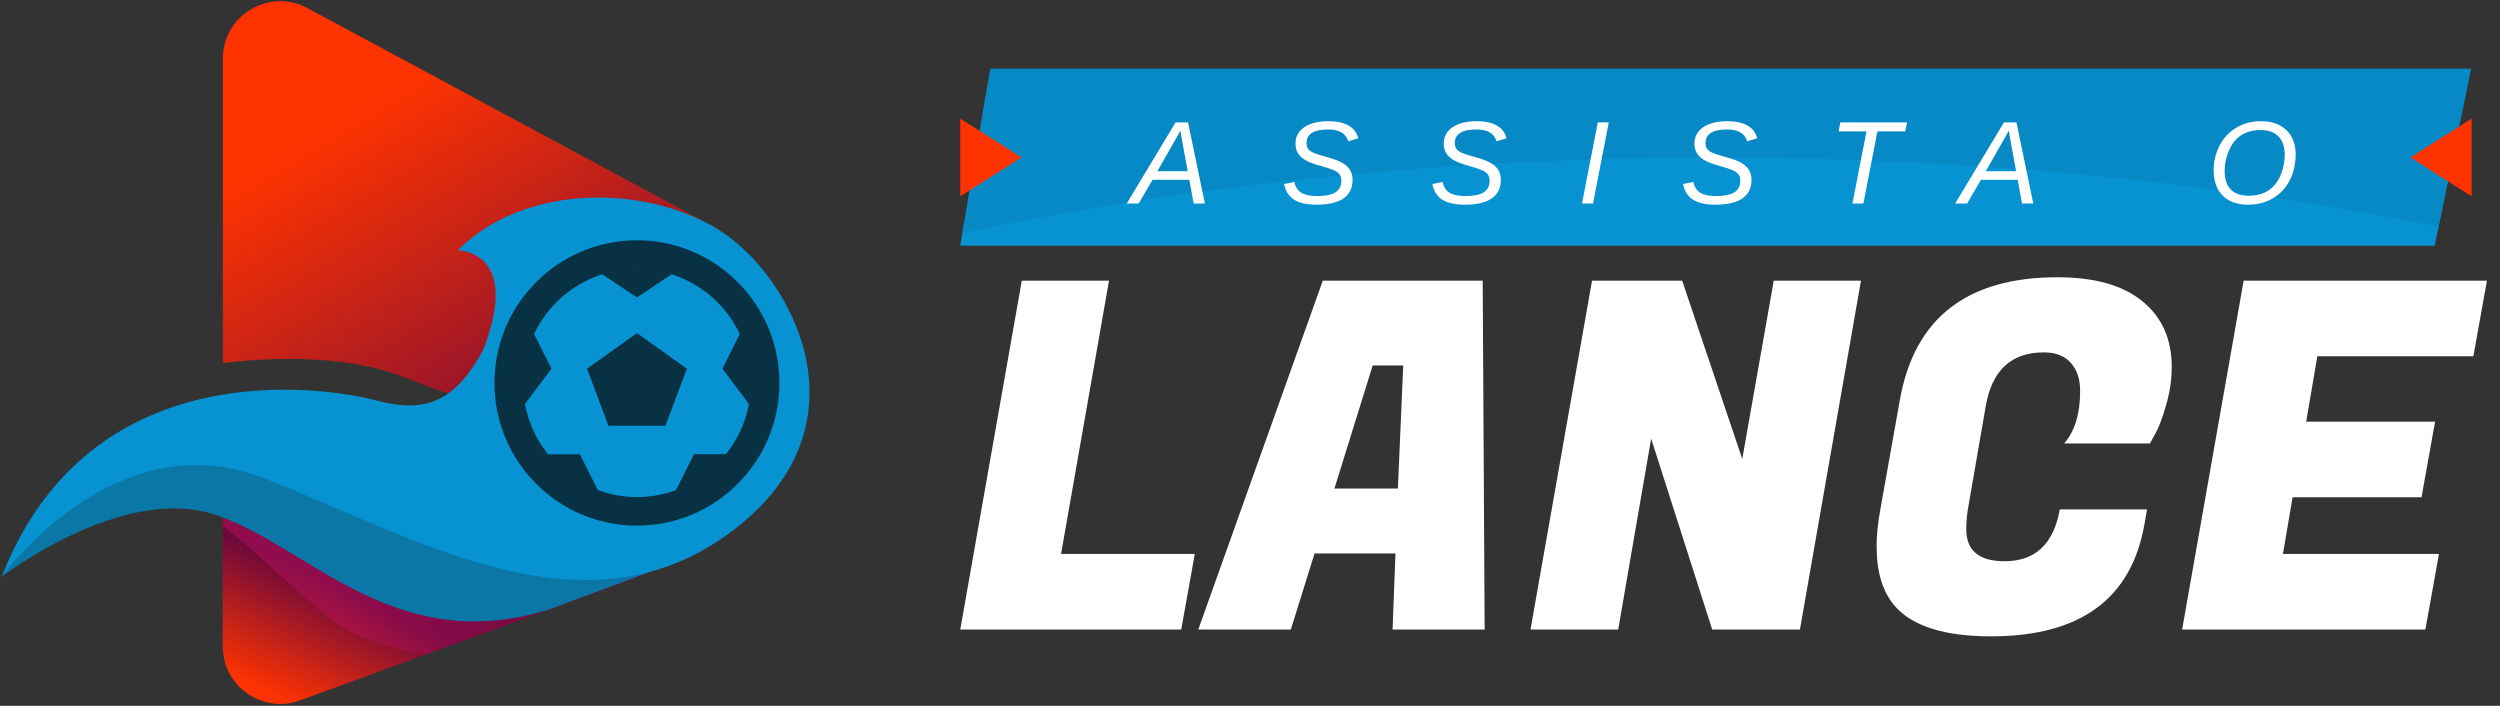<svg width="1183" height="334" viewBox="0 0 1183 334" fill="none" xmlns="http://www.w3.org/2000/svg">
<rect x="0" y="0" width="1183" height="334" fill="#333333" stroke="none"/>
<g clip-path="url(#clip0_458_6818)">
<path d="M342.631 114.168C340.167 109.991 336.547 106.641 332.293 104.35L145.504 3.843C127.409 -5.898 105.463 7.212 105.463 27.771V171.785C122.577 169.687 162.252 166.665 191.956 178.831C230.9 194.771 258.871 196.792 274.291 182.296C284.186 172.998 324.882 154.171 351.775 137.25C348.675 126.084 345.364 118.788 342.631 114.168Z" fill="url(#paint0_linear_458_6818)"/>
<path style="mix-blend-mode:multiply" opacity="0.31" d="M274.292 182.296C277.141 179.62 282.569 176.136 289.461 172.151C289.5 167.916 289.153 163.045 289.731 159.522C295.852 121.83 269.19 105.274 236.406 112.936L220.467 122.426C220.467 122.426 258.853 125.718 268.882 152.765C272.058 161.351 271.77 176.521 269.248 186.088C271.038 184.972 272.751 183.72 274.292 182.276V182.296Z" fill="url(#paint1_linear_458_6818)"/>
<path d="M125.058 223.725C118.359 221.107 111.794 219.393 105.441 218.45V303.307C105.441 322.172 124.211 335.301 141.921 328.833L304.878 269.349C306.091 268.906 307.246 268.367 308.362 267.77C248.474 284.364 183.945 246.768 125.058 223.744V223.725Z" fill="url(#paint2_linear_458_6818)"/>
<path d="M125.058 226.323C118.359 223.705 111.794 221.991 105.441 221.048V305.905C105.441 324.77 124.211 337.899 141.921 331.431L304.878 271.947C306.091 271.504 307.246 270.965 308.362 270.368C248.474 286.962 183.945 249.366 125.058 226.342V226.323Z" fill="url(#paint3_linear_458_6818)"/>
<path style="mix-blend-mode:multiply" opacity="0.31" d="M308.382 270.37C248.493 286.964 183.965 249.368 125.077 226.344C120.534 224.573 116.068 223.244 111.679 222.263C109.407 224.053 107.328 225.92 105.461 227.807V249.233C115.856 256.009 130.622 271.39 154.627 291.315C167.313 301.845 185.736 307.042 201.907 309.564L304.917 271.968C306.13 271.525 307.285 270.986 308.401 270.389L308.382 270.37Z" fill="url(#paint4_linear_458_6818)"/>
<path d="M0.856 272.911C0.856 272.911 57.453 229.097 101.576 243.496C145.698 257.896 186.048 311.162 259.489 288.523L308.366 270.37C308.366 270.37 140.173 201.511 95.743 211.328C51.312 221.127 18.105 243.496 0.856 272.93L0.856 272.911Z" fill="#0A77A7"/>
<path d="M0.855 272.91C0.855 272.91 53.968 198.545 125.06 226.323C196.153 254.102 275.427 303.133 344.883 252.466C414.34 201.798 374.298 129.897 339.974 108.644C305.65 87.392 248.457 86.583 216.578 118.443C216.578 118.443 247.074 118.443 228.653 165.501C215.923 188.9 202.679 196.081 178.173 189.535C153.667 182.99 42.514 165.838 0.836 272.891L0.855 272.91Z" fill="#0793D1"/>
<path d="M349.087 133.522C342.844 127.231 335.415 122.24 327.23 118.839C319.045 115.438 310.267 113.693 301.403 113.707C292.537 113.692 283.757 115.435 275.569 118.837C267.382 122.238 259.951 127.229 253.705 133.522C227.408 159.813 227.408 202.607 253.705 228.904C259.951 235.198 267.384 240.19 275.572 243.591C283.761 246.993 292.543 248.736 301.41 248.72C310.273 248.734 319.051 246.991 327.236 243.59C335.421 240.19 342.85 235.201 349.094 228.911C375.391 202.621 375.391 159.826 349.087 133.522ZM302.617 127.256H300.196C300.607 127.25 300.998 127.196 301.41 127.196C301.821 127.196 302.206 127.25 302.617 127.256ZM343.503 214.936H328.375L319.89 231.906C313.97 234.086 307.712 235.212 301.403 235.231C295.082 235.214 288.813 234.086 282.882 231.899L274.418 215.004H259.344C253.782 208.09 250.022 199.905 248.397 191.182L260.929 174.469L252.727 158.059C255.352 152.496 258.908 147.423 263.242 143.059C269.319 136.964 276.765 132.41 284.96 129.779L301.396 140.746L317.84 129.786C326.034 132.415 333.48 136.966 339.557 143.059C343.887 147.418 347.441 152.484 350.065 158.039L341.864 174.469L354.396 191.182C352.779 199.877 349.037 208.038 343.503 214.936Z" fill="#083143"/>
<path d="M277.797 174.474L287.914 201.452H314.892L325.009 174.474L301.403 157.612L277.797 174.474Z" fill="#083143"/>
</g>
<path d="M468.632 32.543H1169.25L1152.09 116.239H454.394L468.632 32.543Z" fill="#0793D1"/>
<path fill-rule="evenodd" clip-rule="evenodd" d="M1169.25 32.543H468.632L455.405 110.291C561.988 87.478 683.302 74.572 812.003 74.572C934.837 74.572 1050.94 86.328 1153.94 107.233L1169.25 32.543Z" fill="#0689C4"/>
<path d="M454.394 92.897V56.094L483.323 74.495L454.394 92.897Z" fill="#FF3300"/>
<path d="M1169.56 56.094L1169.56 92.897L1140.63 74.496L1169.56 56.094Z" fill="#FF3300"/>
<path d="M545.374 85.087L538.833 96.315H533.164L556.275 57.916H562.189L570.147 96.315H564.832L562.788 85.087H545.374ZM558.537 61.84C558.41 62.076 558.264 62.349 558.101 62.658C557.937 62.967 557.747 63.321 557.529 63.721L547.663 81.026H562.025L559.246 65.955C559.118 65.265 559 64.574 558.891 63.884C558.782 63.194 558.664 62.512 558.537 61.84ZM622.863 96.86C618.339 96.86 614.823 96.061 612.316 94.462C609.827 92.845 608.273 90.392 607.656 87.103L612.479 86.095C612.97 88.439 614.06 90.138 615.75 91.192C617.439 92.245 619.938 92.772 623.244 92.772C627.223 92.772 630.13 92.182 631.965 91.001C633.8 89.802 634.718 87.976 634.718 85.523C634.718 84.306 634.454 83.334 633.928 82.607C633.401 81.862 632.501 81.19 631.229 80.59C630.594 80.299 629.731 79.972 628.64 79.609C627.55 79.246 626.224 78.846 624.661 78.41C621.609 77.574 619.293 76.693 617.712 75.766C616.168 74.858 614.996 73.777 614.196 72.523C613.415 71.251 613.024 69.725 613.024 67.945C613.024 65.728 613.651 63.83 614.905 62.249C616.177 60.668 617.975 59.46 620.301 58.624C622.627 57.77 625.37 57.343 628.531 57.343C632.529 57.343 635.735 58.034 638.152 59.414C640.568 60.795 642.085 62.812 642.703 65.465L637.988 66.855C637.389 64.947 636.308 63.539 634.745 62.63C633.201 61.722 631.12 61.268 628.504 61.268C625.088 61.268 622.527 61.804 620.819 62.876C619.111 63.948 618.257 65.555 618.257 67.699C618.257 68.79 618.493 69.68 618.966 70.37C619.438 71.042 620.201 71.642 621.255 72.169C621.782 72.423 622.572 72.732 623.626 73.096C624.68 73.441 625.997 73.822 627.578 74.24C629.358 74.731 630.884 75.212 632.156 75.684C633.428 76.157 634.454 76.62 635.236 77.074C636.798 77.983 637.988 79.091 638.806 80.399C639.623 81.689 640.032 83.288 640.032 85.196C640.032 88.939 638.624 91.818 635.808 93.835C632.992 95.852 628.677 96.86 622.863 96.86ZM693.021 96.86C688.497 96.86 684.981 96.061 682.474 94.462C679.985 92.845 678.431 90.392 677.814 87.103L682.637 86.095C683.128 88.439 684.218 90.138 685.908 91.192C687.597 92.245 690.096 92.772 693.402 92.772C697.381 92.772 700.288 92.182 702.123 91.001C703.958 89.802 704.876 87.976 704.876 85.523C704.876 84.306 704.612 83.334 704.085 82.607C703.559 81.862 702.659 81.19 701.387 80.59C700.751 80.299 699.888 79.972 698.798 79.609C697.708 79.246 696.382 78.846 694.819 78.41C691.767 77.574 689.451 76.693 687.87 75.766C686.326 74.858 685.154 73.777 684.354 72.523C683.573 71.251 683.182 69.725 683.182 67.945C683.182 65.728 683.809 63.83 685.063 62.249C686.335 60.668 688.133 59.46 690.459 58.624C692.785 57.77 695.528 57.343 698.689 57.343C702.686 57.343 705.893 58.034 708.31 59.414C710.726 60.795 712.243 62.812 712.861 65.465L708.146 66.855C707.547 64.947 706.466 63.539 704.903 62.63C703.359 61.722 701.278 61.268 698.662 61.268C695.246 61.268 692.685 61.804 690.977 62.876C689.269 63.948 688.415 65.555 688.415 67.699C688.415 68.79 688.651 69.68 689.124 70.37C689.596 71.042 690.359 71.642 691.413 72.169C691.94 72.423 692.73 72.732 693.784 73.096C694.838 73.441 696.155 73.822 697.735 74.24C699.516 74.731 701.042 75.212 702.314 75.684C703.586 76.157 704.612 76.62 705.394 77.074C706.956 77.983 708.146 79.091 708.964 80.399C709.781 81.689 710.19 83.288 710.19 85.196C710.19 88.939 708.782 91.818 705.966 93.835C703.15 95.852 698.835 96.86 693.021 96.86ZM761.271 57.916L753.804 96.315H748.598L756.066 57.916H761.271ZM811.643 96.86C807.119 96.86 803.604 96.061 801.096 94.462C798.607 92.845 797.054 90.392 796.436 87.103L801.26 86.095C801.75 88.439 802.841 90.138 804.53 91.192C806.22 92.245 808.718 92.772 812.025 92.772C816.004 92.772 818.911 92.182 820.746 91.001C822.581 89.802 823.498 87.976 823.498 85.523C823.498 84.306 823.235 83.334 822.708 82.607C822.181 81.862 821.282 81.19 820.01 80.59C819.374 80.299 818.511 79.972 817.421 79.609C816.331 79.246 815.004 78.846 813.442 78.41C810.39 77.574 808.073 76.693 806.492 75.766C804.948 74.858 803.776 73.777 802.977 72.523C802.196 71.251 801.805 69.725 801.805 67.945C801.805 65.728 802.432 63.83 803.685 62.249C804.957 60.668 806.756 59.46 809.081 58.624C811.407 57.77 814.151 57.343 817.312 57.343C821.309 57.343 824.516 58.034 826.932 59.414C829.349 60.795 830.866 62.812 831.483 65.465L826.769 66.855C826.169 64.947 825.088 63.539 823.526 62.63C821.981 61.722 819.901 61.268 817.285 61.268C813.869 61.268 811.307 61.804 809.599 62.876C807.891 63.948 807.037 65.555 807.037 67.699C807.037 68.79 807.274 69.68 807.746 70.37C808.218 71.042 808.982 71.642 810.035 72.169C810.562 72.423 811.353 72.732 812.406 73.096C813.46 73.441 814.777 73.822 816.358 74.24C818.139 74.731 819.665 75.212 820.936 75.684C822.208 76.157 823.235 76.62 824.016 77.074C825.579 77.983 826.769 79.091 827.586 80.399C828.404 81.689 828.813 83.288 828.813 85.196C828.813 88.939 827.405 91.818 824.588 93.835C821.772 95.852 817.457 96.86 811.643 96.86ZM888.396 62.167L881.747 96.315H876.569L883.218 62.167H870.028L870.845 57.916H902.404L901.587 62.167H888.396ZM937.379 85.087L930.838 96.315H925.169L948.28 57.916H954.194L962.152 96.315H956.837L954.793 85.087H937.379ZM950.542 61.84C950.415 62.076 950.269 62.349 950.106 62.658C949.942 62.967 949.752 63.321 949.534 63.721L939.668 81.026H954.03L951.251 65.955C951.123 65.265 951.005 64.574 950.896 63.884C950.787 63.194 950.669 62.512 950.542 61.84ZM1070.04 57.343C1073.4 57.343 1076.3 57.988 1078.73 59.278C1081.16 60.568 1083.04 62.394 1084.34 64.756C1085.67 67.118 1086.33 69.907 1086.33 73.123C1086.26 77.956 1085.24 82.162 1083.28 85.741C1081.34 89.302 1078.68 92.045 1075.3 93.971C1071.92 95.897 1068.08 96.86 1063.8 96.86C1060.14 96.86 1057.06 96.124 1054.53 94.653C1052.26 93.363 1050.51 91.528 1049.3 89.147C1048.1 86.767 1047.5 83.951 1047.5 80.699C1047.5 76.339 1048.46 72.341 1050.39 68.708C1052.29 65.074 1054.97 62.276 1058.4 60.314C1061.83 58.334 1065.71 57.343 1070.04 57.343ZM1069.79 61.54C1066.18 61.54 1063.1 62.349 1060.55 63.966C1058.86 65.038 1057.44 66.491 1056.27 68.326C1055.11 70.161 1054.22 72.178 1053.6 74.376C1053 76.575 1052.7 78.773 1052.7 80.972C1052.7 84.769 1053.67 87.667 1055.59 89.665C1057.54 91.646 1060.35 92.636 1064.04 92.636C1067.62 92.636 1070.67 91.846 1073.2 90.265C1074.87 89.211 1076.3 87.803 1077.48 86.041C1078.66 84.26 1079.56 82.262 1080.17 80.045C1080.81 77.828 1081.13 75.557 1081.13 73.232C1081.13 69.471 1080.14 66.582 1078.16 64.565C1076.2 62.549 1073.41 61.54 1069.79 61.54Z" fill="white"/>
<path d="M558.957 297.908H454.394L483.515 132.808H524.79L502.089 262.136H565.377L558.957 297.908Z" fill="white"/>
<path d="M658.964 297.908L660.34 261.907H622.046L610.81 297.908H567.013L625.944 132.808H701.615L702.532 297.908H658.964ZM649.562 172.937L631.447 231.18H661.486L664.009 172.937H649.562Z" fill="white"/>
<path d="M880.616 132.808L851.724 297.908H810.219L781.327 207.562L765.734 297.908H724.23L753.352 132.808H796.002L824.436 217.192L839.341 132.808H880.616Z" fill="white"/>
<path d="M942.131 301.118C920.27 301.118 905.136 296.379 896.728 286.901C890.919 280.175 888.015 270.773 888.015 258.697C888.015 253.499 888.55 247.919 889.62 241.957L899.021 189.217C905.9 150.541 930.742 131.203 973.545 131.203C991.278 131.203 1004.73 135.025 1013.9 142.668C1023.08 150.159 1027.66 160.478 1027.66 173.624C1027.66 179.739 1026.74 185.854 1024.91 191.969C1023.23 197.931 1021.55 202.364 1019.86 205.269L1017.34 209.855H976.756C981.8 204.046 984.323 195.791 984.323 185.09C984.323 179.433 982.87 175 979.966 171.79C977.061 168.427 972.781 166.745 967.125 166.745C951.685 166.745 942.513 175.306 939.608 192.427L931.583 238.747C930.818 242.722 930.436 246.62 930.436 250.442C930.436 260.531 936.474 265.576 948.551 265.576C963.074 265.576 971.787 257.397 974.692 241.04H1015.97L1014.82 247.69C1008.71 283.309 984.476 301.118 942.131 301.118Z" fill="white"/>
<path d="M1147.69 297.908H1032.58L1061.7 132.808H1176.82L1170.39 168.58H1096.56L1091.28 199.536H1152.28L1145.86 235.307H1084.86L1080.28 262.136H1154.11L1147.69 297.908Z" fill="white"/>
<defs>
<linearGradient id="paint0_linear_458_6818" x1="133.28" y1="-8.535" x2="272.424" y2="223.743" gradientUnits="userSpaceOnUse">
<stop offset="0.26" stop-color="#FF3300"/>
<stop offset="1" stop-color="#6E093B"/>
</linearGradient>
<linearGradient id="paint1_linear_458_6818" x1="220.659" y1="77.418" x2="262.298" y2="139.078" gradientUnits="userSpaceOnUse">
<stop offset="0.26" stop-color="#DA1375"/>
<stop offset="1" stop-color="#6E093B"/>
</linearGradient>
<linearGradient id="paint2_linear_458_6818" x1="160.383" y1="359.153" x2="193.475" y2="276.606" gradientUnits="userSpaceOnUse">
<stop offset="0.26" stop-color="#DA1375"/>
<stop offset="1" stop-color="#6E093B"/>
</linearGradient>
<linearGradient id="paint3_linear_458_6818" x1="149.853" y1="362.81" x2="184.793" y2="291.101" gradientUnits="userSpaceOnUse">
<stop offset="0.26" stop-color="#FF3301"/>
<stop offset="1" stop-color="#6E093B"/>
</linearGradient>
<linearGradient id="paint4_linear_458_6818" x1="105.461" y1="265.885" x2="308.382" y2="265.885" gradientUnits="userSpaceOnUse">
<stop offset="0.26" stop-color="#DA1375"/>
<stop offset="1" stop-color="#6E093B"/>
</linearGradient>
<clipPath id="clip0_458_6818">
<rect width="382.202" height="332.516" fill="white" transform="translate(0.847 0.572)"/>
</clipPath>
</defs>
</svg>
